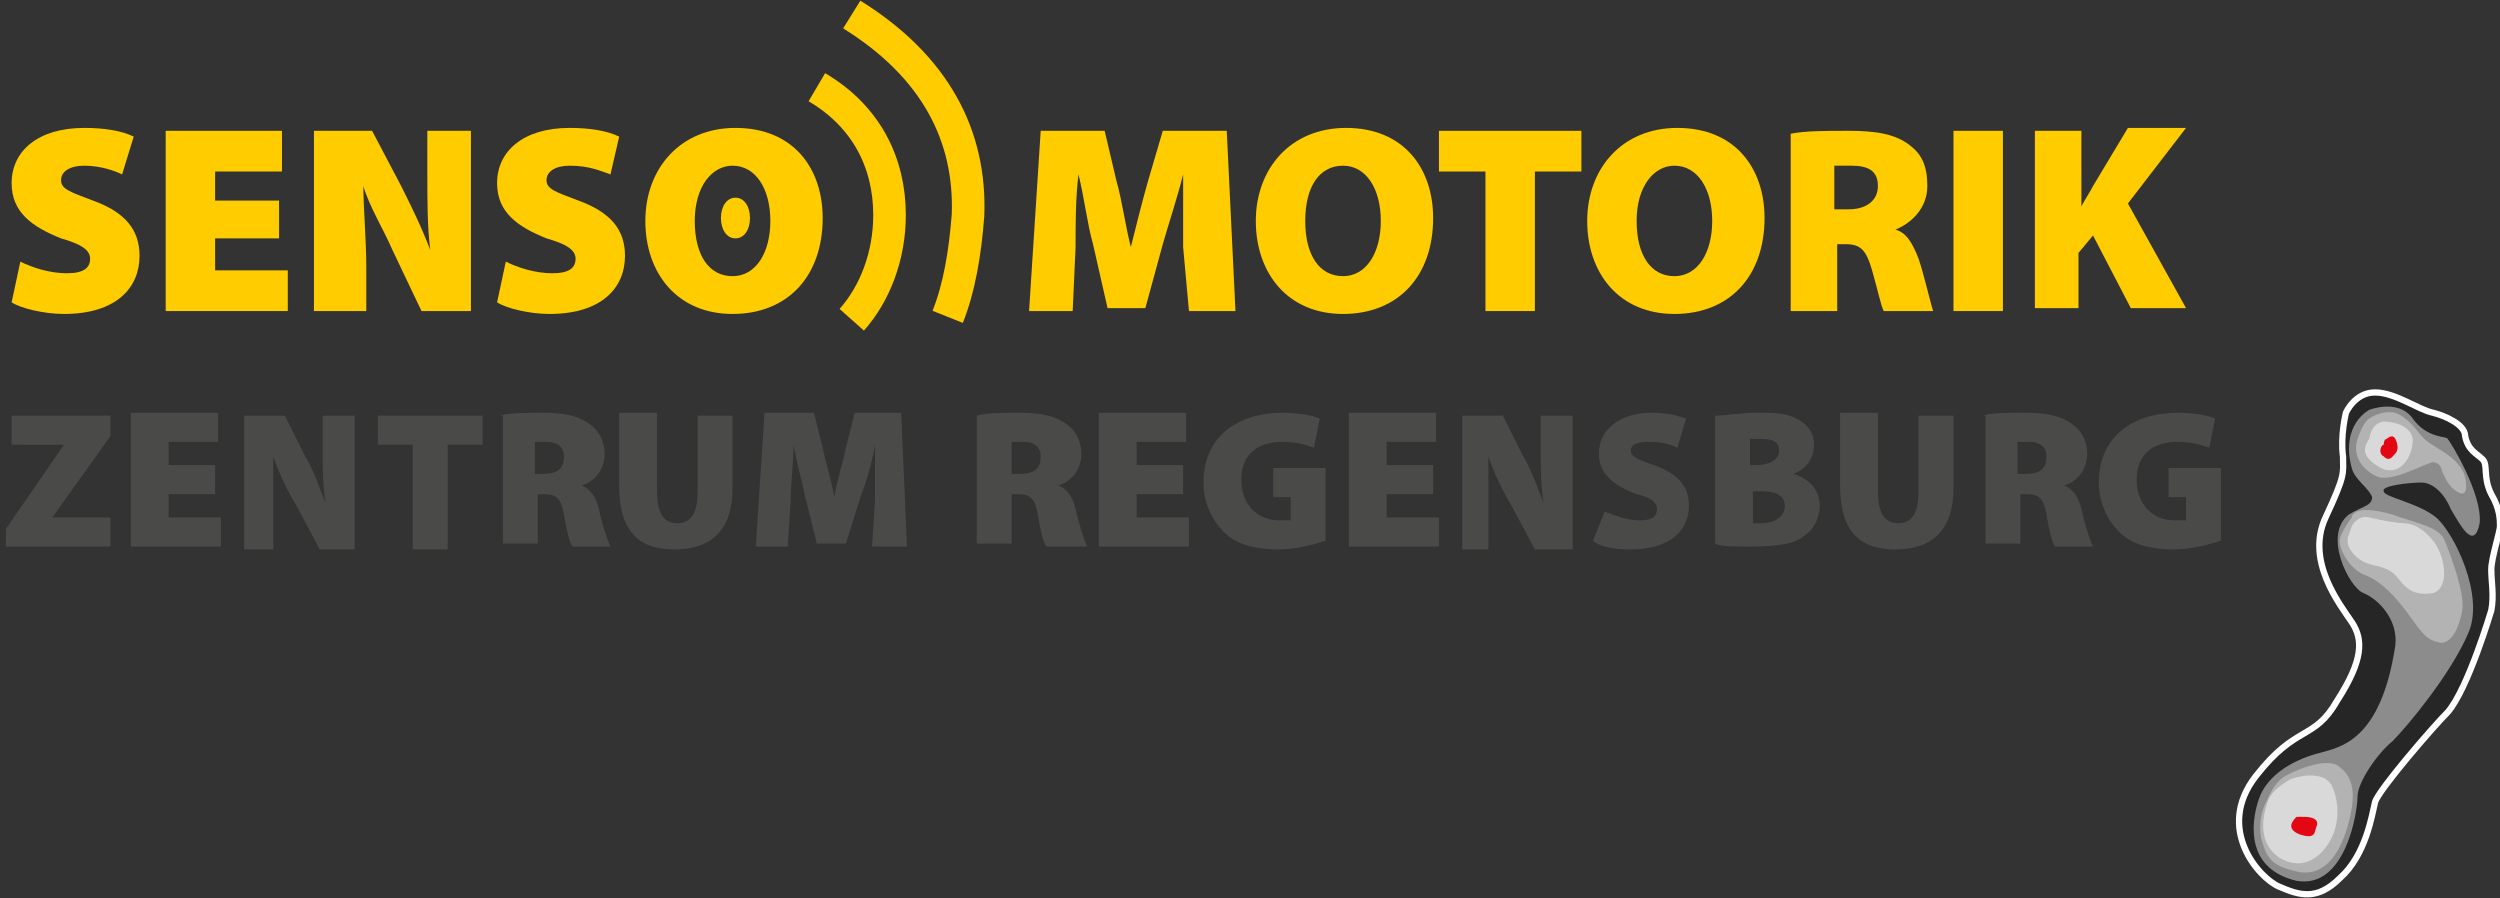 <?xml version="1.0" encoding="UTF-8"?> <svg xmlns="http://www.w3.org/2000/svg" xmlns:xlink="http://www.w3.org/1999/xlink" version="1.1" id="Ebene_1" x="0px" y="0px" viewBox="0 0 86 30.9" style="enable-background:new 0 0 86 30.9;" xml:space="preserve"><rect x="0" y="0" width="86" height="30.9" fill="#333333" stroke="none"/> <style type="text/css"> .st0{fill:#FFCC00;} .st1{fill:none;stroke:#FFCC00;stroke-width:1.121;} .st2{fill:#262626;} .st3{fill:none;stroke:#FFFFFF;stroke-width:0.216;stroke-miterlimit:10;} .st4{fill:#8C8C8C;} .st5{fill:#B3B3B3;} .st6{fill:#D9D9D9;} .st7{fill:#E30613;} .st8{fill:#4A4A49;} </style> <path class="st0" d="M25.3,6.8c0.3,0,0.5,0.3,0.5,0.7c0,0.4-0.2,0.7-0.5,0.7c-0.3,0-0.5-0.3-0.5-0.7C24.8,7.1,25,6.8,25.3,6.8"></path> <path class="st1" d="M32.6,10.9c0.4-1,0.6-2.2,0.7-3.5c0.1-2.7-1.1-5.1-4-6.9 M29.3,11c0.8-0.9,1.3-2.2,1.3-3.6 c0-1.8-0.8-3.4-2.5-4.4"></path> <g> <path class="st2" d="M80.7,14.2c0,0,0.3-0.7,1-0.7c0.7,0,1.5,0.6,2,0.7c0.4,0.1,1.1,0.4,1.1,0.8c0.1,0.5,0.4,0.6,0.6,0.8 c0.2,0.2,0,0.6,0.3,1.2c0.3,0.5,0.3,0.9,0.3,1.1c0,0.2-0.3,1.1-0.3,1.5c0,0.4,0.1,0.9,0,1.4c0,0-0.8,2.7-1.5,3.5 c-0.5,0.5-2.4,2.7-2.5,3.1c-0.1,0.4-0.3,1.8-1.2,2.6c-0.8,0.8-1.4,0.6-2.1,0.3c-0.7-0.3-2.2-2-0.8-3.8c1.4-1.8,2-1.2,2.8-2.6 c0.9-1.4,0.9-2.1,0.5-2.7s-1.6-2.1-0.9-3.6c0.7-1.5,0.6-1.5,0.6-2.1C80.5,15,80.7,14.2,80.7,14.2"></path> <path class="st3" d="M80.7,14.2c0,0,0.3-0.7,1-0.7c0.7,0,1.5,0.6,2,0.7c0.4,0.1,1.1,0.4,1.1,0.8c0.1,0.5,0.4,0.6,0.6,0.8 c0.2,0.2,0,0.6,0.3,1.2c0.3,0.5,0.3,0.9,0.3,1.1c0,0.2-0.3,1.1-0.3,1.5c0,0.4,0.1,0.9,0,1.4c0,0-0.8,2.7-1.5,3.5 c-0.5,0.5-2.4,2.7-2.5,3.1c-0.1,0.4-0.3,1.8-1.2,2.6c-0.8,0.8-1.4,0.6-2.1,0.3c-0.7-0.3-2.2-2-0.8-3.8c1.4-1.8,2-1.2,2.8-2.6 c0.9-1.4,0.9-2.1,0.5-2.7s-1.6-2.1-0.9-3.6c0.7-1.5,0.6-1.5,0.6-2.1C80.5,15,80.7,14.2,80.7,14.2z"></path> <path class="st4" d="M81.5,14.1c0,0,1-0.4,1.5,0.3c0.5,0.7,1.2,0.6,1.2,0.7c0.1,0.1,1.2,1.9,1.1,2.9c-0.2,1-0.7,0-1-0.5 c-0.2-0.5-0.6-0.9-1-0.9c-0.4,0-1.4,0.1-1.3,0.3c0,0.2,1.2,0.4,1.8,0.9c0.6,0.5,1.7,2.7,1.1,4c-0.6,1.4-2.1,3.2-2.6,3.7 c-0.5,0.4-1.2,1.4-1.2,1.9c0,0.5-0.4,3.2-2.1,2.9c-1.7-0.4-1.6-1.9-1.3-2.8c0.3-0.9,1.3-1.4,2.1-1.6c0.7-0.2,2.1-0.4,2.6-3.7 c0.1-0.9-0.6-1.6-1.1-1.8c-0.5-0.2-1.4-2-0.5-2.7c0.5-0.3,0.8-0.3,0.8-0.6c-0.1-0.3-0.6-0.6-0.7-1C80.5,14.6,81.5,14.1,81.5,14.1"></path> <path class="st5" d="M80.9,17.8c0,0,0-0.5,1.4-0.1c0.8,0.3,1.6,0.4,1.8,0.9c0.2,0.5,0.7,1.8,0.6,2.4c-0.1,0.6-0.4,1.2-0.8,1.1 c-0.4-0.1-0.5-0.2-1-0.9s-1-1.2-1.5-1.4c-0.6-0.2-1-1-0.9-1.3C80.6,18.2,80.9,17.8,80.9,17.8"></path> <path class="st6" d="M80.9,18.1c0,0,0.2-0.4,0.6-0.3c0.4,0.1,1,0.2,1.2,0.2c0.2,0,0.6,0.1,1,0.6c0.4,0.5,0.6,1.6,0,1.8 c-0.6,0.1-0.9-0.1-1.2-0.5c-0.3-0.4-0.7-0.4-1-0.5c-0.4-0.1-0.9-0.6-0.7-1"></path> <path class="st5" d="M81.5,14.4c0,0,0.4-0.3,0.9-0.2c0.5,0.2,0.7,0.6,1,0.9c0.3,0.3,1.2,0.6,1.4,1.3c0.1,0.5,0,0.7-0.3,0.5 c-0.3-0.2-0.4-0.5-0.5-0.7c0-0.1-0.1-0.3-0.3-0.3s-1.4,0.7-1.9,0.5c-0.5-0.2-0.9-0.7-0.7-1.3C81.3,14.5,81.5,14.4,81.5,14.4"></path> <path class="st6" d="M82,14.5c0,0,0.9,0,1,0.6c0,0.7-0.5,1.3-1.1,1c-0.7-0.4-0.6-0.7-0.4-1C81.6,14.5,82,14.5,82,14.5"></path> <path class="st7" d="M82.1,15.1c0,0,0.2-0.2,0.3,0s0.1,0.4,0,0.5c-0.1,0.1-0.2,0.3-0.4,0.1c-0.2-0.1-0.1-0.4,0-0.4 C82,15.1,82.1,15.1,82.1,15.1"></path> <path class="st5" d="M77.8,28.9c0.2,0.7,0.4,0.9,1.3,1.1c1.3,0.2,1.7-1.6,1.8-2.2c0.1-0.6,0-1.1-0.4-1.4c-0.4-0.4-1.5,0.1-1.7,0.2 c-0.2,0.1-0.5,0.2-0.8,0.9C77.6,28.2,77.8,28.9,77.8,28.9"></path> <path class="st6" d="M79.7,26.7c0,0,0.3,0,0.5,0.3c0.2,0.4,0.3,1,0.1,1.6c-0.2,0.6-0.9,1.5-1.9,0.9c-0.7-0.5-0.6-1.3-0.4-1.9 c0.1-0.3,0.3-0.5,0.8-0.8C79.4,26.6,79.7,26.7,79.7,26.7"></path> <path class="st7" d="M79.3,28.1c0,0,0.5,0,0.4,0.3c-0.1,0.2,0,0.5-0.6,0.3c-0.5-0.2-0.2-0.5-0.1-0.6C79.2,28.1,79.3,28.1,79.3,28.1 "></path> </g> <g> <path class="st8" d="M0.2,18.2l2-2.9v0H0.4v-1h3.4V15l-2,2.8v0h2v1H0.2V18.2z"></path> <path class="st8" d="M7.4,17H5.8v0.8h1.8v1H4.5v-4.6h3v1H5.8V16h1.6V17z"></path> <path class="st8" d="M8.4,18.9v-4.6h1.4l0.7,1.4c0.3,0.5,0.5,1.1,0.7,1.6h0c-0.1-0.6-0.1-1.2-0.1-1.9v-1.1h1.1v4.6H11l-0.8-1.5 c-0.3-0.5-0.6-1.1-0.8-1.7h0c0,0.6,0,1.3,0,2.1v1.1H8.4z"></path> <path class="st8" d="M14.1,15.3H13v-1h3.6v1h-1.2v3.6h-1.2V15.3z"></path> <path class="st8" d="M17.2,14.3c0.3-0.1,0.9-0.1,1.5-0.1c0.7,0,1.2,0.1,1.6,0.4c0.3,0.2,0.5,0.6,0.5,1c0,0.6-0.4,1-0.8,1.1v0 c0.3,0.1,0.5,0.4,0.6,0.8c0.1,0.5,0.3,1.1,0.4,1.3h-1.3c-0.1-0.1-0.2-0.5-0.3-1.1c-0.1-0.6-0.3-0.7-0.7-0.7h-0.2v1.7h-1.2V14.3z M18.4,16.3h0.3c0.5,0,0.7-0.2,0.7-0.6c0-0.3-0.2-0.5-0.6-0.5c-0.2,0-0.4,0-0.4,0V16.3z"></path> <path class="st8" d="M22.6,14.3v2.6c0,0.7,0.2,1.1,0.7,1.1c0.5,0,0.7-0.4,0.7-1.1v-2.6h1.2v2.5c0,1.4-0.7,2.1-2,2.1 c-1.3,0-1.9-0.7-1.9-2.2v-2.5H22.6z"></path> <path class="st8" d="M30.1,17.2c0-0.5,0-1.1,0-1.9h0c-0.1,0.6-0.3,1.3-0.5,1.8l-0.5,1.6h-1l-0.4-1.6c-0.1-0.5-0.3-1.2-0.4-1.8h0 c0,0.6-0.1,1.3-0.1,1.9l-0.1,1.6h-1.1l0.3-4.6H28l0.3,1.2c0.1,0.5,0.3,1.1,0.4,1.7h0c0.1-0.6,0.3-1.2,0.4-1.7l0.3-1.2h1.6l0.2,4.6 h-1.2L30.1,17.2z"></path> <path class="st8" d="M33.6,14.3c0.3-0.1,0.9-0.1,1.5-0.1c0.7,0,1.2,0.1,1.6,0.4c0.3,0.2,0.5,0.6,0.5,1c0,0.6-0.4,1-0.8,1.1v0 c0.3,0.1,0.5,0.4,0.6,0.8c0.1,0.5,0.3,1.1,0.4,1.3H36c-0.1-0.1-0.2-0.5-0.3-1.1c-0.1-0.6-0.3-0.7-0.7-0.7h-0.2v1.7h-1.2V14.3z M34.8,16.3h0.3c0.5,0,0.7-0.2,0.7-0.6c0-0.3-0.2-0.5-0.6-0.5c-0.2,0-0.4,0-0.4,0V16.3z"></path> <path class="st8" d="M40.7,17h-1.6v0.8h1.8v1h-3.1v-4.6h3v1h-1.7V16h1.6V17z"></path> <path class="st8" d="M45.6,18.6c-0.3,0.1-1,0.3-1.6,0.3c-0.9,0-1.5-0.2-1.9-0.6c-0.4-0.4-0.7-1-0.7-1.7c0-1.6,1.2-2.4,2.7-2.4 c0.6,0,1.1,0.1,1.3,0.2l-0.2,1c-0.3-0.1-0.6-0.2-1.1-0.2c-0.8,0-1.4,0.4-1.4,1.3c0,0.9,0.6,1.4,1.3,1.4c0.2,0,0.3,0,0.4,0v-0.8 h-0.6v-1h1.8V18.6z"></path> <path class="st8" d="M49.3,17h-1.6v0.8h1.8v1h-3.1v-4.6h3v1h-1.7V16h1.6V17z"></path> <path class="st8" d="M50.3,18.9v-4.6h1.4l0.7,1.4c0.3,0.5,0.5,1.1,0.7,1.6h0c-0.1-0.6-0.1-1.2-0.1-1.9v-1.1h1.1v4.6h-1.3l-0.8-1.5 c-0.3-0.5-0.6-1.1-0.8-1.7h0c0,0.6,0,1.3,0,2.1v1.1H50.3z"></path> <path class="st8" d="M55.2,17.6c0.3,0.1,0.7,0.3,1.2,0.3c0.4,0,0.6-0.1,0.6-0.4c0-0.2-0.2-0.4-0.7-0.5c-0.8-0.3-1.3-0.7-1.3-1.4 c0-0.8,0.7-1.4,1.8-1.4c0.6,0,0.9,0.1,1.2,0.2l-0.3,1c-0.2-0.1-0.5-0.2-1-0.2c-0.4,0-0.6,0.1-0.6,0.3c0,0.2,0.2,0.3,0.8,0.5 c0.8,0.3,1.2,0.7,1.2,1.4c0,0.8-0.6,1.5-2,1.5c-0.6,0-1.1-0.1-1.3-0.3L55.2,17.6z"></path> <path class="st8" d="M59,14.3c0.3,0,0.9-0.1,1.4-0.1c0.7,0,1,0,1.4,0.2c0.4,0.2,0.6,0.5,0.6,0.9c0,0.4-0.2,0.8-0.7,1v0 c0.6,0.2,0.9,0.6,0.9,1.1c0,0.4-0.2,0.8-0.5,1c-0.3,0.3-0.9,0.4-1.9,0.4c-0.6,0-1,0-1.2-0.1V14.3z M60.2,16h0.2 c0.5,0,0.8-0.2,0.8-0.5c0-0.3-0.2-0.4-0.6-0.4c-0.2,0-0.3,0-0.4,0V16z M60.2,18c0.1,0,0.2,0,0.4,0c0.4,0,0.8-0.2,0.8-0.6 c0-0.4-0.4-0.5-0.8-0.5h-0.3V18z"></path> <path class="st8" d="M64.6,14.3v2.6c0,0.7,0.2,1.1,0.7,1.1c0.5,0,0.7-0.4,0.7-1.1v-2.6h1.2v2.5c0,1.4-0.7,2.1-2,2.1 c-1.3,0-1.9-0.7-1.9-2.2v-2.5H64.6z"></path> <path class="st8" d="M68.2,14.3c0.3-0.1,0.9-0.1,1.5-0.1c0.7,0,1.2,0.1,1.6,0.4c0.3,0.2,0.5,0.6,0.5,1c0,0.6-0.4,1-0.8,1.1v0 c0.3,0.1,0.5,0.4,0.6,0.8c0.1,0.5,0.3,1.1,0.4,1.3h-1.3c-0.1-0.1-0.2-0.5-0.3-1.1c-0.1-0.6-0.3-0.7-0.7-0.7h-0.2v1.7h-1.2V14.3z M69.4,16.3h0.3c0.5,0,0.7-0.2,0.7-0.6c0-0.3-0.2-0.5-0.6-0.5c-0.2,0-0.4,0-0.4,0V16.3z"></path> <path class="st8" d="M76.4,18.6c-0.3,0.1-1,0.3-1.6,0.3c-0.9,0-1.5-0.2-1.9-0.6c-0.4-0.4-0.7-1-0.7-1.7c0-1.6,1.2-2.4,2.7-2.4 c0.6,0,1.1,0.1,1.3,0.2l-0.2,1c-0.3-0.1-0.6-0.2-1.1-0.2c-0.8,0-1.4,0.4-1.4,1.3c0,0.9,0.6,1.4,1.3,1.4c0.2,0,0.3,0,0.4,0v-0.8 h-0.6v-1h1.8V18.6z"></path> </g> <g> <g> <path class="st0" d="M0.7,9c0.4,0.2,1,0.4,1.6,0.4c0.6,0,0.8-0.2,0.8-0.5c0-0.3-0.3-0.5-1-0.7c-1-0.4-1.7-0.9-1.7-1.9 c0-1.1,0.9-1.9,2.5-1.9c0.7,0,1.3,0.1,1.7,0.3L4.2,6C4,5.9,3.5,5.7,2.9,5.7c-0.5,0-0.8,0.2-0.8,0.5c0,0.3,0.3,0.4,1.1,0.7 c1.1,0.4,1.6,1,1.6,1.9c0,1.1-0.8,2-2.6,2c-0.7,0-1.5-0.2-1.8-0.4L0.7,9z"></path> <path class="st0" d="M9.6,8.2H7.4v1.1h2.5v1.4H5.7V4.5h4v1.4H7.4v1h2.2V8.2z"></path> <path class="st0" d="M10.8,10.7V4.5h2l1,1.9c0.3,0.6,0.7,1.4,1,2.2h0c-0.1-0.8-0.1-1.7-0.1-2.6V4.5h1.5v6.2h-1.7l-1-2.1 c-0.3-0.7-0.8-1.5-1-2.2h0c0,0.8,0.1,1.8,0.1,2.8v1.5H10.8z"></path> <path class="st0" d="M17.4,9c0.4,0.2,1,0.4,1.6,0.4c0.6,0,0.8-0.2,0.8-0.5c0-0.3-0.3-0.5-1-0.7c-1-0.4-1.7-0.9-1.7-1.9 c0-1.1,0.9-1.9,2.5-1.9c0.7,0,1.3,0.1,1.7,0.3L21,6c-0.3-0.1-0.7-0.3-1.4-0.3c-0.5,0-0.8,0.2-0.8,0.5c0,0.3,0.3,0.4,1.1,0.7 c1.1,0.4,1.6,1,1.6,1.9c0,1.1-0.8,2-2.6,2c-0.7,0-1.5-0.2-1.8-0.4L17.4,9z"></path> <path class="st0" d="M28.3,7.5c0,2-1.2,3.3-3.1,3.3c-1.9,0-3-1.4-3-3.2c0-1.8,1.2-3.2,3.1-3.2C27.3,4.4,28.3,5.8,28.3,7.5z M23.9,7.6c0,1.2,0.5,1.9,1.3,1.9c0.8,0,1.3-0.8,1.3-1.9c0-1.1-0.5-1.9-1.3-1.9C24.5,5.7,23.9,6.4,23.9,7.6z"></path> </g> </g> <g> <g> <path class="st0" d="M40.7,8.5c0-0.7,0-1.5,0-2.5h0c-0.2,0.8-0.5,1.7-0.7,2.4l-0.6,2.2h-1.3l-0.5-2.2c-0.2-0.7-0.3-1.6-0.5-2.4h0 C37,6.8,37,7.7,37,8.5l-0.1,2.2h-1.5l0.4-6.2H38l0.4,1.7c0.2,0.7,0.3,1.5,0.5,2.3h0c0.2-0.8,0.4-1.6,0.6-2.3l0.5-1.7h2.2l0.3,6.2 h-1.6L40.7,8.5z"></path> <path class="st0" d="M49.3,7.5c0,2-1.2,3.3-3.1,3.3c-1.9,0-3-1.4-3-3.2c0-1.8,1.2-3.2,3.1-3.2C48.3,4.4,49.3,5.8,49.3,7.5z M44.9,7.6c0,1.2,0.5,1.9,1.3,1.9c0.8,0,1.3-0.8,1.3-1.9c0-1.1-0.5-1.9-1.3-1.9C45.4,5.7,44.9,6.4,44.9,7.6z"></path> <path class="st0" d="M51.1,5.9h-1.6V4.5h4.9v1.4h-1.6v4.8h-1.7V5.9z"></path> <path class="st0" d="M60.7,7.5c0,2-1.2,3.3-3.1,3.3c-1.9,0-3-1.4-3-3.2c0-1.8,1.2-3.2,3.1-3.2C59.7,4.4,60.7,5.8,60.7,7.5z M56.3,7.6c0,1.2,0.5,1.9,1.3,1.9s1.3-0.8,1.3-1.9c0-1.1-0.5-1.9-1.3-1.9C56.9,5.7,56.3,6.4,56.3,7.6z"></path> <path class="st0" d="M61.6,4.6c0.5-0.1,1.2-0.1,2-0.1c0.9,0,1.6,0.1,2.1,0.5c0.4,0.3,0.6,0.7,0.6,1.4c0,0.8-0.6,1.3-1.1,1.5v0 C65.6,8,65.8,8.4,66,8.9c0.2,0.6,0.4,1.5,0.5,1.8h-1.7c-0.1-0.2-0.2-0.7-0.4-1.4c-0.2-0.7-0.4-0.9-0.9-0.9h-0.3v2.3h-1.6V4.6z M63.2,7.2h0.4c0.6,0,1-0.3,1-0.8c0-0.5-0.3-0.7-0.9-0.7c-0.3,0-0.5,0-0.6,0V7.2z"></path> <path class="st0" d="M68.9,4.5v6.2h-1.7V4.5H68.9z"></path> <path class="st0" d="M70,4.5h1.6v2.6h0c0.1-0.2,0.3-0.5,0.4-0.7l1.2-2h2l-2,2.6l2,3.6h-1.9l-1.3-2.5l-0.5,0.6v1.9H70V4.5z"></path> </g> </g> </svg> 
